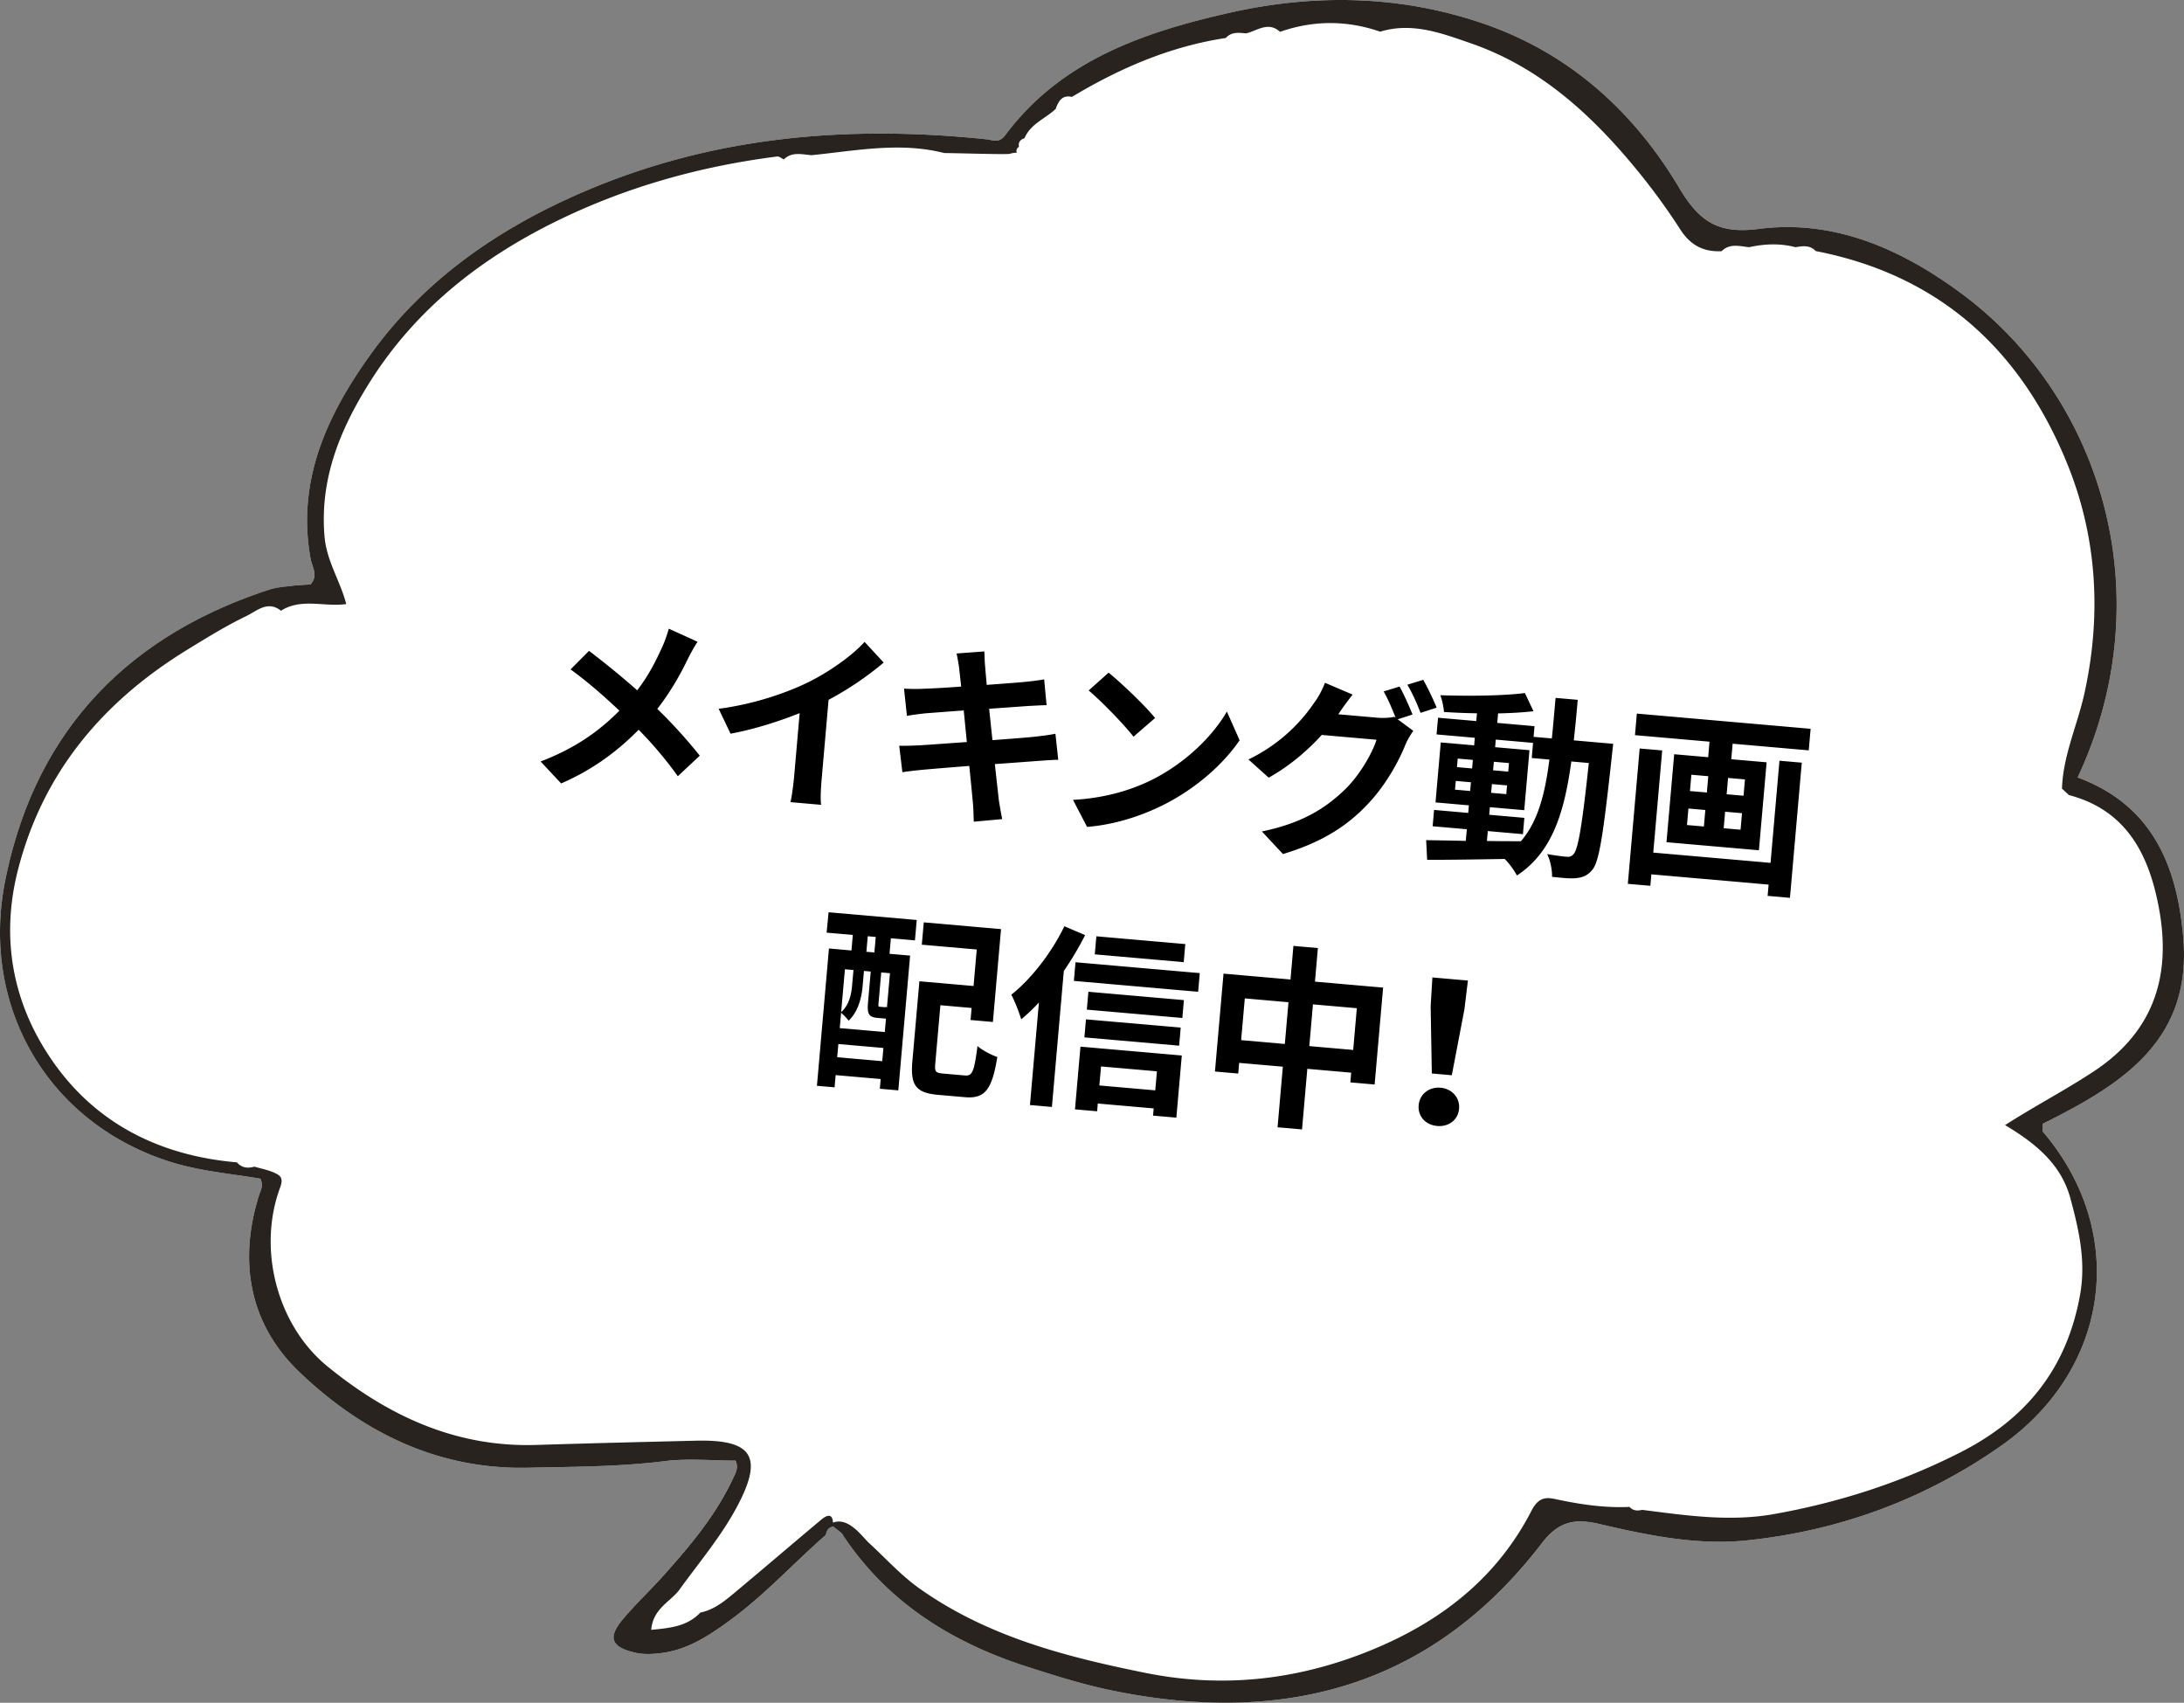 <svg id="_イヤー_2" data-name="レイヤー 2" xmlns="http://www.w3.org/2000/svg" width="112" height="87.302" viewBox="0 0 112 87.302"><rect x="0" y="0" width="112" height="87.302" fill="#808080" stroke="none"/><g id="_ザイン" data-name="デザイン"><path d="M.265 45.163C1.78 37.56 6.462 32.627 13.819 30.228c.367-.12.767-.144 1.154-.192.321-.04.646-.05.945-.07.424-.457.089-.882.012-1.304-.722-3.96.8-7.295 3.001-10.388 2.793-3.921 6.609-6.551 10.992-8.438 6.635-2.855 13.558-3.435 20.656-2.695.366.038.648.225.985-.227C54.436 3.07 58.71 1.634 63.088.648c4.297-.967 8.674-.902 12.914.537 4.442 1.507 7.757 4.5 10.109 8.444 1.032 1.73 1.996 2.376 4.065 2.11 3.868-.499 7.279 1.008 10.35 3.264 7.287 5.35 10.37 15.552 6.021 24.858 3.83 1.417 5.11 4.537 5.417 8.255.44 5.304-3.263 7.534-7.202 9.499 0 .192-.05.351.008.418 4.373 5.13 3.479 12.152-2.165 16.106-3.9 2.733-8.284 4.348-13.024 4.838-2.546.264-5.068-.257-7.54-.835-1.273-.297-2.096-.16-2.978.988-5.66 7.37-13.233 9.359-22.056 7.54-1.46-.3-2.893-.754-4.315-1.21-3.872-1.242-7.179-3.295-9.472-6.759-.025-.096-.33-.296-.503-.448l-.001.024c-.24.039-.326.212-.365.424-1.662 1.449-3.15 3.092-4.941 4.393-1.056.767-2.134 1.487-3.483 1.658-.459.059-.9.086-1.354-.018-1.222-.28-1.427-.767-.63-1.712.67-.796 1.432-1.513 2.126-2.29 1.344-1.505 2.638-3.05 3.507-4.897.136-.29.32-.573.146-.946-1.202 0-2.434-.123-3.633.026-2.337.29-4.678.288-7.02.338-4.646.1-8.527-1.846-11.743-4.933-2.525-2.424-3.109-5.622-2.048-9.025.076-.245.242-.461.081-.86-1.502-.263-3.101-.382-4.644-.872-6.266-1.991-9.733-7.964-8.45-14.4z" fill="#fff"/><path d="M111.965 48.116c-.308-3.718-1.588-6.838-5.418-8.255 4.35-9.306 1.266-19.509-6.02-24.858-3.072-2.256-6.483-3.763-10.35-3.265-2.07.267-3.034-.38-4.066-2.11-2.352-3.944-5.667-6.936-10.109-8.443-4.24-1.44-8.617-1.504-12.914-.537-4.378.986-8.652 2.421-11.524 6.266-.337.452-.619.265-.985.227-7.098-.74-14.021-.16-20.656 2.695-4.383 1.887-8.2 4.517-10.992 8.438-2.202 3.093-3.723 6.428-3.001 10.388.077.422.412.847-.012 1.304-.299.02-.624.03-.945.07-.387.048-.787.072-1.154.192C6.462 32.627 1.78 37.56.265 45.163c-1.283 6.436 2.184 12.409 8.45 14.4 1.543.49 3.142.61 4.644.872.161.399-.005.615-.08.86-1.062 3.403-.478 6.6 2.047 9.025 3.216 3.087 7.097 5.033 11.742 4.933 2.343-.05 4.684-.049 7.02-.338 1.2-.149 2.432-.026 3.634-.026.173.373-.01.656-.146.946-.869 1.848-2.163 3.392-3.507 4.897-.694.777-1.457 1.494-2.127 2.29-.796.945-.591 1.433.631 1.712.454.104.895.076 1.354.018 1.349-.172 2.427-.89 3.483-1.658 1.79-1.301 3.28-2.945 4.94-4.393.04-.212.125-.385.366-.424v-.024c.174.152.479.352.504.448 2.293 3.464 5.6 5.517 9.472 6.759 1.422.456 2.855.91 4.315 1.21 8.823 1.819 16.397-.17 22.056-7.54.882-1.149 1.705-1.285 2.978-.988 2.472.578 4.994 1.099 7.54.836 4.74-.49 9.124-2.106 13.024-4.839 5.644-3.954 6.538-10.975 2.165-16.106-.058-.067-.008-.226-.008-.418 3.94-1.965 7.641-4.195 7.203-9.499zm-5.787 13.337c.437 1.624.806 3.223.486 4.973-.687 3.752-2.756 6.32-6.112 8.029-3.034 1.545-6.207 2.57-9.554 3.17-2.297.412-4.528.074-6.78-.212-.241.053-.47.056-.649-.152-1.301.062-2.572-.134-3.84-.407-.519-.112-.867-.027-1.194.608-1.769 3.44-4.63 5.668-8.174 7.126-3.773 1.552-7.635 1.989-11.637 1.18-4.083-.824-8.083-1.856-11.56-4.316-.966-.683-1.739-1.553-2.598-2.34-.363-.332-1.037-1.345-1.848-1.046-.021-.362-.19-.494-.603-.149-1.472 1.229-2.926 2.479-4.398 3.707-.539.45-1.082.908-1.802 1.055-.664.701-1.52.79-2.519.886.09-1.08.95-1.419 1.423-2.027 1.024-1.422 2.168-2.76 2.994-4.32 1.34-2.527.779-3.422-2.113-3.352-2.735.066-5.47.133-8.204.218-4.123.129-7.6-1.495-10.701-4.026-2.586-2.111-3.603-6.014-2.428-9.176.168-.452.031-.59-.22-.717-.338-.172-.73-.239-1.098-.35-.341.097-.652.067-.9-.219-3.895-.337-7.177-1.945-9.422-5.146C.667 51.514.014 48.153.919 44.61c1.275-4.996 4.35-8.635 8.678-11.293.996-.612 1.995-1.23 3.046-1.736.522-.251 1.086-.812 1.764-.267 1.06-.67 2.239-.178 3.35-.344-.304-1.172-1.004-2.193-1.114-3.458-.255-2.947.793-5.482 2.298-7.884 2.38-3.799 5.775-6.44 9.76-8.369 3.53-1.708 7.266-2.74 11.151-3.235.107-.014.229.097.344.15.421-.412.93-.254 1.42-.217 2.265-.225 4.527-.692 6.806-.11.91.008 2.99.08 3.36.042.116-.04.236-.058.36-.058-.04-.13-.002-.23.113-.302-.046-.239.069-.373.284-.442.308-.74 1.068-.998 1.598-1.502.142-.389.32-.73.834-.617 2.453-1.472 5.041-2.59 7.893-3.02.289-.327.665-.272 1.037-.236.576-.135 1.135-.631 1.742-.08 1.711-.597 3.423-.598 5.136-.007 1.642-.504 3.178.086 4.661.6 3.415 1.182 6.027 3.512 8.298 6.24a32.92 32.92 0 012.426 3.292c.527.823 1.195 1.165 2.123 1.123.42-.418.926-.254 1.415-.206.791-.175 1.582-.207 2.374 0 .369-.059.739-.122 1.036.198 6.351 1.234 10.543 5.078 12.917 10.946 1.526 3.774 1.737 7.747.869 11.712-.359 1.636-1.098 3.19-1.156 4.904l.357.33c3.02.793 4.139 3.155 4.63 5.877.614 3.408-.281 6.258-3.346 8.284-1.46.964-3.01 1.768-4.56 2.761 1.566.932 2.881 2.004 3.355 3.767z" fill="#28231e"/><path d="M35.774 32.905c-.148.207-.375.63-.486.85-.368.77-.902 1.727-1.58 2.59a25.845 25.845 0 012.178 2.399l-1.126 1.054a19.942 19.942 0 00-2.008-2.383c-.969.98-2.21 1.985-3.975 2.753l-1.054-1.126c1.692-.644 2.962-1.506 4.04-2.606-.658-.62-1.54-1.418-2.503-2.115l.946-.95a43.812 43.812 0 012.472 2.022c.578-.752.964-1.51 1.301-2.264.112-.24.248-.64.319-.895l1.476.67zm6.362 7.048c-.04.438-.073 1.057-.025 1.311l-1.573-.137c.06-.235.146-.86.185-1.298l.285-3.266c-1.07.428-2.36.837-3.544 1.054l-.61-1.277c1.776-.226 3.513-.816 4.687-1.406 1.06-.539 2.174-1.334 2.796-2.023l.98 1.06a16.23 16.23 0 01-2.826 1.91l-.355 4.072zm12.133-.996c-.261-.002-.676.032-1.059.058a351.4 351.4 0 01-2.191.16c.087.83.168 1.509.2 1.823.045.305.112.672.176.999l-1.458.133c-.015-.383-.016-.724-.05-1.018a185.01 185.01 0 00-.181-1.842c-1.03.081-1.98.158-2.414.2-.438.043-.78.083-1.016.122l-.162-1.358c.27.013.724-.007 1.045-.02.465-.029 1.404-.097 2.423-.169l-.16-1.619c-.887.063-1.665.125-1.979.148-.354.04-.628.076-.934.13l-.148-1.398c.319.018.62.024.932.01a47.21 47.21 0 001.997-.115c-.044-.425-.084-.76-.1-.922-.036-.284-.086-.53-.132-.774l1.422-.106c.012.202.013.543.042.786.008.141.039.475.08.93.858-.065 1.626-.118 1.989-.157.324-.032.71-.079.955-.127l.125 1.325c-.22 0-.625.026-.928.04l-2.018.144.17 1.61c.91-.071 1.737-.13 2.194-.18.394-.045.77-.093 1.035-.15l.145 1.337zm4.685 1.083c1.78-.858 3.217-2.268 3.963-3.557l.654 1.472c-.875 1.278-2.32 2.536-4.007 3.362-1.06.52-2.392.964-3.816 1.08l-.722-1.387c1.573-.083 2.911-.478 3.928-.97zm.282-3.227l-1.107.957c-.469-.603-1.618-1.797-2.3-2.369l1.022-.913c.656.529 1.859 1.677 2.385 2.325zm12.441.066l.8.591c-.126.18-.29.446-.39.678-.347.873-1.031 2.147-2.034 3.173-1.047 1.083-2.322 1.884-4.26 2.467l-1.081-1.158c2.085-.43 3.265-1.2 4.227-2.118.745-.708 1.428-1.862 1.652-2.584l-2.809-.246c-.732.808-1.675 1.609-2.72 2.19l-1.04-.934a8.539 8.539 0 003.384-2.924c.183-.236.422-.676.541-1.007l1.421.606c-.268.328-.566.753-.706.962l-.033.047 2 .175c.309.027.651.007.877-.044l.066.046c-.164-.415-.396-.968-.614-1.348l.815-.25c.216.38.51 1.048.666 1.434l-.762.244zm1.31-2.023c.226.391.54 1.06.687 1.425l-.826.268c-.162-.435-.431-1.04-.676-1.443l.814-.25zm9.741 3.28s-.045.388-.058.527c-.444 4.064-.65 5.501-1.01 5.931-.257.309-.495.388-.83.43-.305.033-.76-.017-1.238-.069.01-.33-.078-.82-.25-1.165.436.078.812.121 1.003.138.148.013.253-.018.353-.14.233-.25.438-1.457.78-4.667l-.897-.08c-.362 2.658-.999 4.669-2.789 5.847a3.887 3.887 0 00-.627-.848c-1.448.024-2.894.048-3.978.044l-.051-1.008c.561.009 1.261.02 2.032.038l.053-.598-1.752-.153.073-.837 1.752.154.034-.389-1.712-.15.269-3.076 1.712.15.034-.388-1.961-.172.075-.856 1.961.171.035-.398a33.89 33.89 0 01-1.69-.068 3.718 3.718 0 00-.185-.859c1.48.05 3.218.031 4.334-.112l.44.932c-.537.063-1.162.098-1.815.112l-.043.487 1.911.168-.047.547.936.082c.067-.656.127-1.343.191-2.08l1.135.1a66.615 66.615 0 01-.202 2.078l2.022.177zm-7.335 2.419l.039-.448-.777-.068-.039.448.777.068zm-.676-1.223l.776.068.038-.438-.776-.068-.038.438zm1.535 3.786c.57.01 1.163.011 1.744.012.871-1.007 1.234-2.41 1.461-4.186l-.906-.08.067-.776-1.911-.168-.034.389 1.762.154-.269 3.076-1.762-.154-.034.389 1.802.158-.073.836-1.802-.158-.045.508zm.256-2.917l-.04.448.777.068.04-.448-.777-.068zm.838-.64l.038-.437-.777-.068-.038.438.777.068zm13.909-.558l1.144.1-.606 6.93-1.145-.1.051-.578-6.013-.526-.052.587-1.155-.1.607-6.94 1.155.1-.458 5.238 6.014.526.458-5.237zm1.598-1.636l-.097 1.105-3.903-.341-.07.796 1.813.158-.395 4.51-4.74-.414.395-4.51 1.743.152.069-.796-3.823-.335.096-1.105 8.912.78zM86.512 42.3l.867.076.074-.846-.867-.076-.074.846zm.152-1.742l.867.075.073-.836-.867-.076-.073.837zm2.67 1.136l-.866-.076-.074.847.866.075.074-.846zm.151-1.732l-.866-.076-.073.836.866.076.073-.836zm-46.993 6.811l4.52.396-.092 1.045-1.234-.108-.07.797 1.056.092-.605 6.91-.947-.083.043-.498-2.31-.202-.054.627-.905-.079.616-7.04 1.154.102.07-.797-1.344-.117.102-1.045zm2.751 7.635l.06-.677-2.31-.202-.06.677 2.31.202zm-.236-2.218c-.428-.037-.547-.178-.495-.765l.141-1.613-.347-.03-.07.786c-.049.557-.213 1.285-.715 1.763a2.954 2.954 0 00-.387-.405l-.07.787 2.31.202.06-.688-.088-.007-.34-.03zm-1.678-2.494l-.193 2.2c.427-.394.524-.937.563-1.385l.069-.777-.439-.038zm1.58-1.657l-.409-.037-.07.797.41.035.07-.795zm.73 1.859l-.448-.04-.141 1.614c-.012.129-.002.14.078.147l.179.015c.09.009.11.01.131-.018.01.01.028.032.046.044l.155-1.762zm3.845 5.243c.388.033.47-.2.645-1.51.232.212.712.464 1.015.56-.268 1.673-.632 2.153-1.658 2.063l-1.382-.12c-1.106-.098-1.424-.467-1.318-1.691l.362-4.132 2.778.243.163-1.872-2.817-.247.101-1.145 3.962.347-.417 4.76-1.146-.1.055-.618-1.602-.14-.263 2.997c-.036.418.02.473.407.507l1.115.098zm6.163-7.196a16.41 16.41 0 01-1.093 1.84l-.61 6.97-1.126-.099.46-5.257c-.3.325-.604.61-.908.864-.085-.288-.337-.963-.51-1.26 1.023-.813 2.063-2.146 2.723-3.513l1.064.455zm5.88 1.948l-.084.957-6.372-.558.083-.956 6.373.557zm-6.119 3.77l5.197.454-.279 3.186-1.195-.104.032-.369-2.866-.251-.034.398-1.136-.099.281-3.215zm.283-1.4l4.858.424-.08.926-4.858-.425.08-.926zm4.942-.07l-4.898-.428.08-.916 4.898.428-.08.916zm.07-2.863l-4.56-.399.08-.926 4.561.399-.08.926zm-4.24 5.347l-.085.976 2.866.251.086-.976-2.866-.25zm14.466-4.041l-.435 4.968-1.245-.109.043-.498-2.25-.197-.271 3.107-1.255-.11.271-3.106-2.24-.196-.048.547-1.194-.104.44-5.018 3.434.3.15-1.722 1.255.11-.15 1.722 3.495.306zm-5.04 2.89l.187-2.14-2.24-.197-.188 2.14 2.24.197zm3.506.306l.186-2.14-2.25-.197-.186 2.14 2.25.197zm3.358 2.832c.05-.567.533-.946 1.121-.895.587.052 1 .509.95 1.077-.05.577-.535.936-1.122.884-.588-.05-1-.488-.95-1.066zm.613-5.063l.09-1.486 1.822.159-.18 1.479-.646 3.375-1.025-.09-.06-3.437z"/></g></svg>